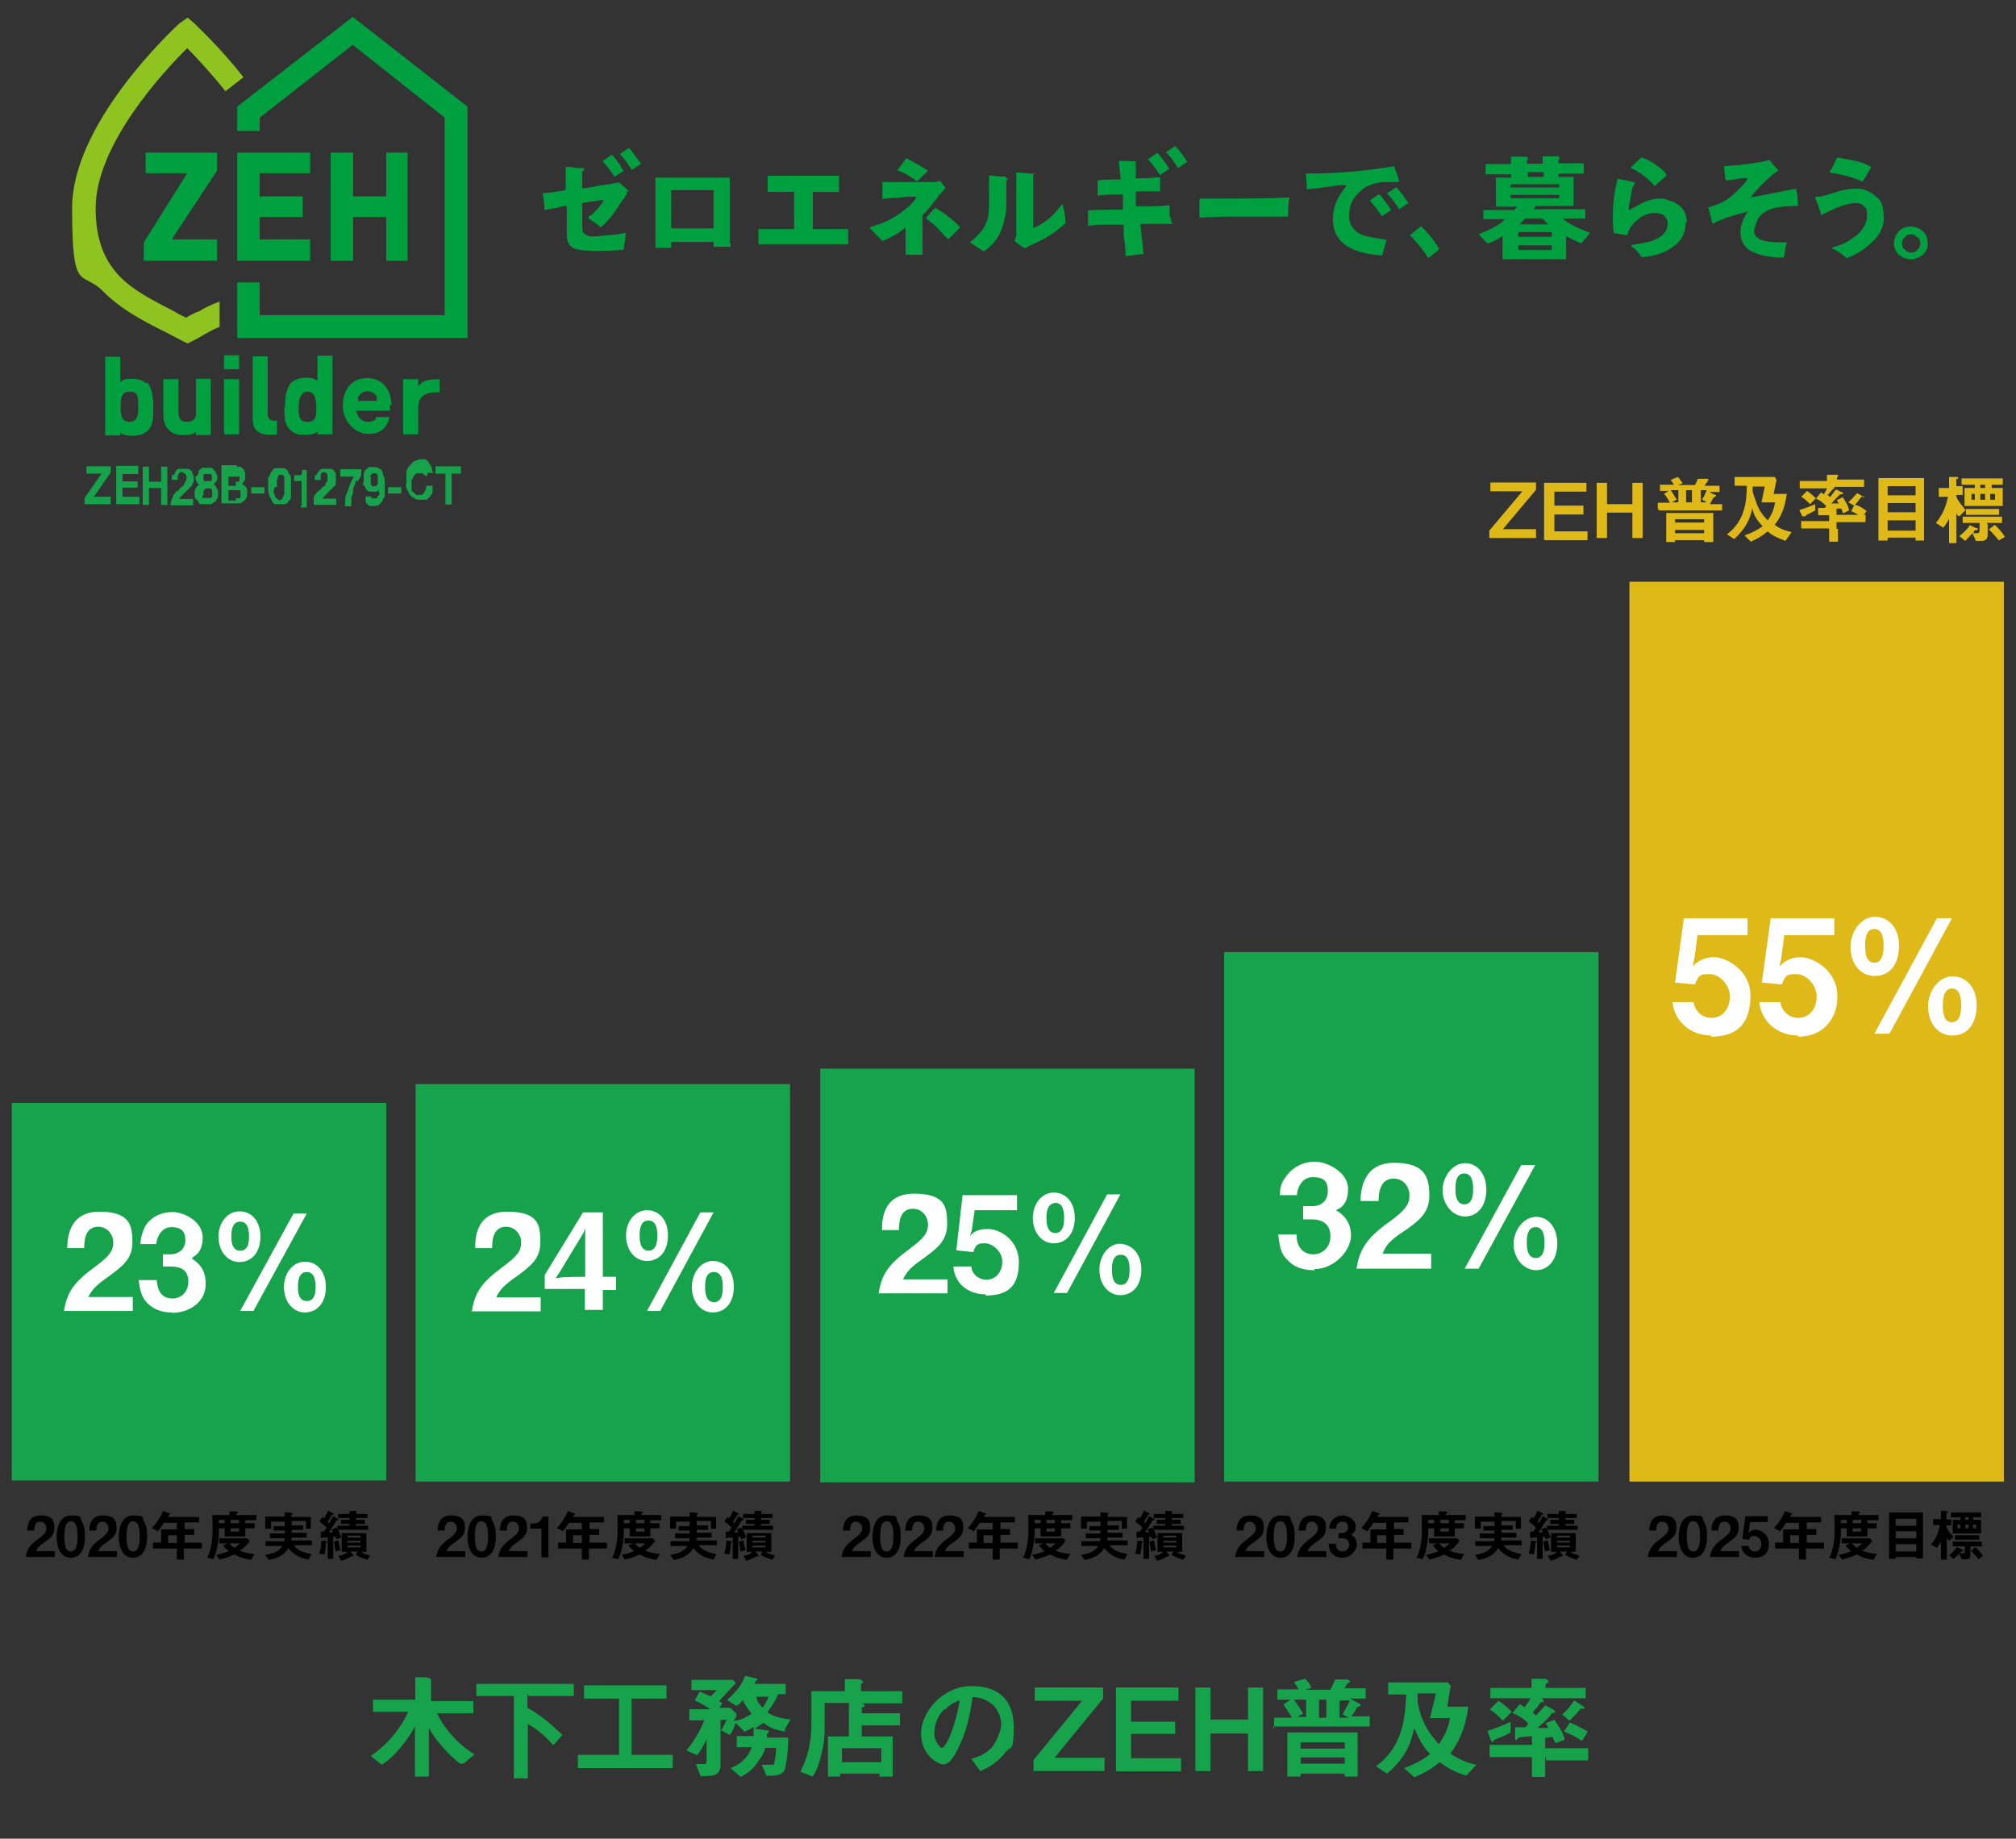 <?xml version="1.0" encoding="UTF-8"?>
<svg xmlns="http://www.w3.org/2000/svg" version="1.1" viewBox="0 0 548.1 500">
  <rect x="0" y="0" width="548.1" height="500" fill="#333333" stroke="none"/>
  <defs>
    <style>
      .cls-1 {
        fill: #fff;
      }

      .cls-2 {
        fill: #8fc31f;
      }

      .cls-3 {
        fill: #17a34b;
      }

      .cls-4 {
        fill: #deb918;
      }

      .cls-5 {
        fill: #00a040;
      }
    </style>
  </defs>
  <!-- Generator: Adobe Illustrator 28.7.0, SVG Export Plug-In . SVG Version: 1.2.0 Build 4)  -->
  <g>
    <g id="_レイヤー_1" data-name="レイヤー_1">
      <g id="_レイヤー_1-2" data-name="_レイヤー_1">
        <g id="_レイヤー_1-2">
          <g id="_レイヤー_1-2-2" data-name="_レイヤー_1-2">
            <path class="cls-5" d="M170.4,52.3v.5l-.5.5c0,.3,0,.5-.5.9-2.4,3.8-4.3,6.3-6.1,7.6-.9-.8-2-1.6-3.3-2.4h0c0-.3,0-.8.8-.9.8-.8,1.3-1.3,1.7-1.7.9-1.3,1.6-2,1.6-2.4h0c-.8,0-2.8.3-5.8.8v5.8c0,1.3,0,2,.5,2.5s1.3.8,2.5.8,3-.3,5.8-.5c.8,0,1.7-.3,3-.5,0,1.7-.5,3.3-.5,4.6-2.4.3-4.9.3-8.2.3s-3.8-.3-4.9-.5c-1.6-.5-2.4-1.7-2.4-3.8v-7.9s-.9,0-2,.3c-.8.3-2.4.5-4.1.8,0-.9,0-2.5-.5-4.6,1.6,0,3.6-.3,6.3-.8v-6.3c.8,0,1.7,0,3.3.3h1.7c0,.5,0,.8-.5.9v4.6c.8,0,2.5-.3,5-.8.8,0,1.7-.3,2.5-.3.9-.3,1.7-.3,2.5-.5.5.5,1.6,1.3,2.8,2.5-.9,0-.8,0-.8,0"/>
            <path class="cls-5" d="M198.6,66.2v.9h-4.6v-1.3h-11.5v1.6h-4.3v-19.1h20.2v17.8h.3-.2ZM194,51.7h-11.5v10.4h11.5v-10.4Z"/>
            <polygon class="cls-5" points="230.6 66.4 206.2 66.4 206.2 62.3 215.9 62.3 215.9 52.2 208.7 52.2 208.7 47.8 228.1 47.8 228.1 52.2 221 52.2 221 62.3 230.6 62.3 230.6 66.4"/>
            <path class="cls-5" d="M257,50.9c0,.5-.8,1.3-1.6,2-1.7,2.5-3.3,4.3-4.6,5.7v10.7h-4.6v-7.4c-2,1.6-4.1,2.8-6.3,3.6-.9-.9-2-2-3.3-3.3h0v-.5c.5,0,.9-.3,1.7-.5,2.8-.8,5.4-2.4,7.6-4.1,1.7-1.3,2.8-2.5,3.3-3.6h-.9c-.9,0-2.5,0-4.1.3-2.4,0-3.6.3-4.3.3v-4.6h13.7c.5,0,.9,0,2-.3l1.3,1.7h0v-.2ZM252.2,46.4c0,.3-.8.9-2,2,0,.3-.5.5-.9.9-1.7-1.3-3.6-2.4-5.4-3,.8-.9,1.6-2,2.5-3.3,2.4,1.3,4.3,2.4,5.8,3.3M261.1,61.8c-.5.5-1.7,1.7-3.3,3.3-.9-.9-2-2-2.8-3-1.3-1.3-2.4-2-3.3-2.8l2.5-2.8c.9.5,2.4,1.3,3.6,2.4,1.7,1.3,2.8,2.4,3.3,3"/>
            <path class="cls-5" d="M274.1,48.6s-.2.3-.5.5v3.3c0,3.3,0,5.8-.5,7.1-.5,2.5-1.3,4.6-2.8,6.3-.8.9-1.7,2-3,2.5-.8-.5-2-1.3-3.6-2.4h0c2-1.6,3.6-3.3,4.3-5,.8-1.6.9-3.6.9-6.1v-7.1c.9,0,2.4.3,3.3.3h1.3v.5M289.8,60.5c-1.7,1.7-3.8,3.3-6.3,4.6s-2.8,1.3-4.9,2.4c-.5-.3-1.6-.9-2.8-2,0-.3.5-.8.5-1.6v-17c1.3,0,2.8.3,4.6.3s0,0,0,.3v14.5c2.5-.9,5.4-3,7.9-6.6h0c.5,1.6.8,3,.9,5.4"/>
            <path class="cls-5" d="M319.1,60.9h-9c0,1.7.5,4.6.8,8.2-.9,0-2.5.3-4.9.5,0-.8,0-2.5-.5-5.7v-2.8h-5.4c-.9,0-2.5,0-4.3.3v-4.1h0c0-.3,9.5-.3,9.5-.3v-4.1c-2.4,0-4.6,0-6.9.3v-4.1h0c0-.3,6.3-.3,6.3-.3l-.5-4.9h0c0-.3,4.6,0,4.6,0h0v4.6c.5,0,2.8,0,6.6-.3h0v3.8h-6.6c0-.3,0,.9,0,4.1h4.6c2.5,0,4.1-.3,4.6-.3v2.8c.5,1.3.5,1.7.5,2"/>
            <path class="cls-5" d="M350.5,53.9c-.3,1.7-.3,3.6-.3,5h-13.7c-2.4,0-5.7,0-10.4.3v-4.9s0-.3.3-.3h3.6c8.2,0,15,0,20.6-.3"/>
            <path class="cls-5" d="M380.4,49.2c0,.3-.3.3-.5.3h-1.6c-1.7,0-3,0-4.1.3-2.4.5-4.1,1.6-5.4,3.3-1.6,1.6-2,3.6-2,5.8s1.3,4.1,3.6,5c1.6.5,3.8.9,6.6,1.3-.5,1.6-.8,3-1.3,4.3-3.3-.3-5.8-.8-7.6-1.6-3.8-1.6-5.7-4.3-5.7-8.2s1.3-6.1,3.6-9.1h0s0-.3-.3-.3c-.5,0-1.7,0-3.3.3s-3.8.5-7.1.9c0-.5,0-1.7-.3-4.3,9.1,0,17-.8,24-2,.9,2.4,1.3,3.6,1.3,3.8"/>
            <path class="cls-5" d="M432.3,63.4l-2.4,2.8c-1.7-.8-3-1.3-4.1-2v6.3h-17.3v-6.3c-1.3.8-2.5,1.6-4.1,2l-2.4-2.5c3.3-1.3,5.7-2.5,7.1-4.1h-5.8v-2.5h8.4c.5-.5.5-.8.8-.9h-5.8v-7.9h4.1v-.9h-6.9v-2.8h6.9v-2h4.3s.3.3.3.5,0,.3-.3.5v.9h4.3v-2h4.3s.3.3.3.5,0,.3-.3.5v.9h6.9v2.8h-6.9v.9h4.1v7.9h-10.2c-.3.5-.5.8-.8.9h14.2v2.5h-6.1c1.3,1.3,3.6,2.5,7.1,3.8M423.9,50.1h-13.2v.9h13.2v-.9ZM423.9,53h-13.2v.9h13.2v-.9ZM421.9,63.1h-9.1v1.3h9.1v-1.3ZM421.9,66.7h-9.1v1.3h9.1v-1.3ZM420.9,61c-.3-.3-.8-.8-1.6-1.6h-4.6c-.3.3-.8.8-1.6,1.6h7.7ZM419.7,46.8h-4.3v1.3h4.3v-1.3Z"/>
            <path class="cls-5" d="M458.3,60.5c0,2.5-.9,4.6-3,6.3-1.7,1.3-3.8,2.4-6.6,2.8-.9.3-1.7.3-2.4.3-.9-1.3-1.7-2.4-2.8-2.8h0s0-.3.3-.5c1.6-.3,2.8-.5,3-.5,1.3-.3,2.4-.5,3-.9,2.4-.9,3.6-2.5,3.6-4.3s-.3-.9-.5-1.6c-.3-.5-.5-.9-.9-.9-.5-.3-1.3-.5-2-.5-1.6,0-3.3.5-4.6,1.7-1.6,1.3-2.5,2.5-3,4.3-.8,0-2-.3-3.6-.5-.3-.9-.3-2.8-.3-4.9,0-3.6.5-6.9,1.3-9.9l4.3.9c.3,0,.3.3.3.5s-.3.5-.5.8c-.3.9-.5,2.4-.8,4.3-.3.9-.3,1.6-.3,1.7s0,.3.3.3c.3-.3.8-.5,1.6-.9s1.3-.8,1.6-.9c1.6-.8,3.3-1.3,5-1.3s1.6.3,2.4.5c3.3.9,4.9,3,4.9,6.1M453.2,47.6c-.9.9-2.4,2-3.3,3-1.7-2-4.1-3.8-6.6-5,.8-.8,1.6-1.6,3-2.8.9.3,2.4.9,3.8,2,1.3.8,2.4,1.7,3,2.8"/>
            <path class="cls-5" d="M488.8,56c-4.3,0-7.4.5-9.1,1.7-.8.5-1.6,1.3-2,2.4s-.8,2-.8,2.8c0,2,2.4,3,6.9,3h2c-.3.9-.5,2.4-.8,4.1h-.9c-2.8,0-5.4-.5-7.1-1.3-2.5-.9-3.8-3-3.8-5.4s.3-1.7.5-3c.5-.9.8-2,1.6-2.8-3.3.8-6.3,1.7-9,3,0,0-.3.3-.5.3l-.3-.3c0-.3-.3-.5-.3-1.3-.3-.5-.3-1.6-.8-2.8,2-.5,3.8-1.3,4.9-2,1.3-.8,2.5-2,4.1-3.6,1.3-1.3,1.7-2,1.7-2.4h-.3c-.5,0-1.3,0-2.8.3-1.3.3-2.4.3-2.8.3-.3-.8-.3-2.4-.5-3.8,4.6-.3,9-.8,12.4-1.7.9,1.3,1.7,2,2.4,2.8-2.4,1.7-4.9,4.1-7.6,7.4,2.8-.5,6.9-1.3,12.4-2.4.3,1.3.5,2.8.5,4.6"/>
            <path class="cls-5" d="M512.2,58.8c0,2.5-.9,5-3.3,7.1-1.7,1.7-4.1,3.3-6.9,4.3-.9-.9-2-1.7-3.6-2.5-.3,0-.3-.3-.3-.3,0,0,.5-.3,1.3-.5,1.3-.3,2.5-.9,4.1-2,2.8-1.7,4.1-4.1,4.1-6.3s-.3-2-.9-2.5c-.5-.8-1.6-.9-2.5-.9s-2.8.5-4.9,1.3c-1.6.8-2.8,1.3-3.6,1.7-.3,0-.3.3-.3.3,0,0-.3,0-.3-.3,0,0-.3-.8-.8-2.4-.5-1.3-.8-2-.8-2,0,0,0-.3.3-.3h.5c.8,0,2.4-.5,5-1.3,2.4-.8,4.1-.9,5.7-.9s3.8.8,5.4,2.5c1.3.9,1.7,3,1.7,5M508.8,45.3c-.5.8-1.3,2.4-2.4,4.1-2.8-1.3-5.8-2-9-2.5.8-1.3,1.3-2.5,1.7-3.3,0-.3.3-.5.5-.8,1.3.3,2.8.5,4.6.9,2,.5,3.3.9,4.3,1.6"/>
            <path class="cls-5" d="M524.1,66.2c0,1.3-.5,2.4-1.3,3-.9.8-2,1.3-3.3,1.3s-2.4-.5-3.3-1.3-1.3-2-1.3-3,.5-2.4,1.3-3.3c.9-.9,2-1.3,3.3-1.3s2.4.5,3.3,1.3c.9.9,1.3,2,1.3,3.3M522.1,66.2c0-.8-.3-1.3-.8-1.7s-.9-.8-1.7-.8-1.3.3-1.7.8c-.5.5-.8.9-.8,1.7s.3,1.3.8,1.7.9.8,1.7.8,1.3-.3,1.7-.8c.5-.5.8-.9.8-1.7"/>
            <path class="cls-5" d="M388.3,70.1c-.5-.9-3.3-4.6-5-6.1l3-2.5c2,1.7,4.3,4.9,5,6.3l-3,2.4Z"/>
            <path class="cls-5" d="M169.6,46.4l-2.5,1.7c-1.3-2-2.4-3.3-3.3-4.3l2.5-1.7c.5.3.9.9,1.7,2,.8.9.9,1.7,1.6,2.4"/>
            <path class="cls-5" d="M174.3,44.5l-2.5,1.7c-1.3-2-2.5-3.6-3.3-4.3l2.5-1.7c.8.8,1.7,2.4,3.3,4.3"/>
            <path class="cls-5" d="M317.9,45.9l-2.5,1.7c-1.3-2-2.4-3.3-3.3-4.3l2.5-1.7c.5.3.9.9,1.7,2,.8.9,1.3,1.7,1.6,2.4"/>
            <path class="cls-5" d="M322.8,44l-2.5,1.7c-1.3-2-2.5-3.6-3.3-4.3l2.5-1.7c.9.8,2,2.4,3.3,4.3"/>
            <path class="cls-5" d="M378.2,57.1l-2.5,1.7c-1.3-2-2.4-3.3-3.3-4.3l2.5-1.7c.5.3.9.9,1.7,2s1.3,1.7,1.6,2.4"/>
            <path class="cls-5" d="M382.9,55.2l-2.5,1.7c-1.3-2-2.5-3.6-3.3-4.3l2.5-1.7c.8.8,2,2.4,3.3,4.3"/>
            <path class="cls-5" d="M106.4,110.2c0-4.3-2.5-7.4-6.6-7.4s-6.6,3-6.6,7.6,3.8,7.6,6.9,7.6,5-1.3,5.8-4.6h-3.6c0,.8-.9,1.3-2.4,1.3s-2.8-1.3-3-3h9.1v-1.6M97.6,107.7c.5-.9,1.3-1.3,2.4-1.3s1.7.5,2.4,1.3v1.3h-5v-1.3"/>
            <path class="cls-2" d="M53.6,84.8c-.9.5-2,.9-3,1.6-.9-.5-2-.9-3-1.6-5.8-3-11.5-5.8-15.3-9.9-4.3-4.6-6.3-10.4-6.3-18.3,0-17.3,18.6-37.3,24.9-43.5,2.4,2.4,6.3,6.6,10.4,11.7l4.9-3.8c-6.6-8.4-12.8-14-13.2-14.5l-2-1.7-2.4,1.7c-1.3,1.3-29,26.8-29,50.1s2.5,16.9,8.2,22.4c4.9,5,10.9,8.2,17,11.2,1.6.8,3,1.6,4.6,2.4l1.6.8,1.6-.8c1.6-.8,2.8-1.6,4.3-2.4.9-.5,1.7-.9,2.8-1.3v-6.9c-2.4.9-4.1,1.7-5.8,2.8"/>
            <polygon class="cls-5" points="95.9 4.6 64.5 29 64.5 35.6 70.6 35.6 70.6 32 95.9 12.2 120.9 32 120.9 85.7 70.6 85.7 70.6 76.8 64.5 76.8 64.5 91.9 127.1 91.9 127.1 29 95.9 4.6"/>
            <polygon class="cls-5" points="59 41.5 39.6 41.5 39.6 47.1 50.9 47.1 39.1 65.9 39.1 70.9 59 70.9 59 65.1 46.7 65.1 46.7 65.1 59 46.4 59 41.5"/>
            <polygon class="cls-5" points="105 41.5 105 53.4 96 53.4 96 41.5 89.9 41.5 89.9 70.9 96 70.9 96 59 105 59 105 70.9 110.8 70.9 110.8 41.5 105 41.5"/>
            <polygon class="cls-5" points="84.3 47.1 84.3 41.5 64.5 41.5 64.5 70.9 84.3 70.9 84.3 65.1 70.6 65.1 70.6 59 82.3 59 82.3 53.4 70.6 53.4 70.6 47.1 84.3 47.1"/>
            <path class="cls-5" d="M39.8,104.3c-.8-.9-2.4-1.3-3.8-1.3s-2.4,0-3.3.9v-6.9h-4.1v21.4h4.1v-.8c.8.8,2,.9,3.6.9s2.8-.5,3.8-1.3c1.6-1.6,1.6-3.8,1.6-6.3s-.3-5.4-1.7-6.9M37.6,110.6c0,2.5-.3,4.1-2.4,4.1s-2.4-1.6-2.4-4.1.3-4.1,2.4-4.1,2.4.8,2.4,4.1"/>
            <path class="cls-5" d="M77.3,110.6c0,2.5,0,4.9,1.6,6.3s2.4,1.3,3.8,1.3,2.8,0,3.6-.9v.8h4.1v-21.4h-4.1v6.9c-.9-.8-2-.9-3.3-.9s-2.8.5-3.8,1.3c-1.6,2-1.7,4.3-1.7,6.9M83.6,106.5c1.7,0,2.4,1.6,2.4,4.1s0,4.1-2.4,4.1-2.4-1.6-2.4-4.1.8-4.1,2.4-4.1"/>
            <path class="cls-5" d="M53.3,103.1v9.1c0,2.4-1.7,2.5-2.4,2.5s-2.4,0-2.4-2.5v-9.1h-4.1v9.6c0,2,.5,3.3,1.6,4.3.8.8,2,1.3,3.6,1.3s2.8,0,3.6-.9v.9h4.1v-15.3h-4.1v.2Z"/>
            <rect class="cls-5" x="60.9" y="103.1" width="4.1" height="15"/>
            <rect class="cls-5" x="60.9" y="96.6" width="4.1" height="3.8"/>
            <path class="cls-5" d="M74.1,114.3c-.9,0-1.3-.8-1.3-1.6v-15.8h-4.1v17c0,1.3.3,2.4.9,3,.8.9,2,1.3,3.3,1.3h2.4v-3.8h-1.3v-.3h0v.2Z"/>
            <path class="cls-5" d="M119.5,103.1c-4.1,0-5,.9-5.8,2v-2h-4.1v15h4.1v-7.1c0-2.4.9-4.6,5.8-4.3v-3.6Z"/>
            <path class="cls-3" d="M27.6,128.8h-4.1v-2h6.6v1.7l-4.6,6.6h4.6v2h-7.1v-1.7s4.6-6.6,4.6-6.6Z"/>
            <path class="cls-3" d="M37.6,126.9v2h-4.3v2h4.1v1.7h-4.1v2.5h4.6v2h-6.3v-10.4h6.1-.2Z"/>
            <path class="cls-3" d="M40.5,126.9v4.1h3.3v-4.1h1.7v10.4h-1.7v-4.6h-3.3v4.6h-1.7v-10.4h1.7Z"/>
            <path class="cls-3" d="M47.2,129.6c0-.5.3-.9.5-1.3s.5-.8.9-.8h2.4c.3,0,.5,0,.9.5.3,0,.5.5.5.9.3.5.3.8.3,1.3s0,.9-.3,1.3-.3.8-.5.9c-.3,0-.5.5-.8.8-.3,0-.5.5-.8.8-.3,0-.5.5-.8.8-.3,0-.5.5-.8.9h3.8v1.7h-6.1c0-.5,0-.9.3-1.6s.3-.8.5-1.3c.3,0,.5-.8.8-.9.3,0,.8-.5.9-.8s.3,0,.5-.5c.3,0,.5,0,.5-.5.3,0,.3-.5.5-.8,0,0,.3-.5.3-.8,0-.5,0-.8-.3-1.3-.3,0-.5-.5-.8-.5h-.5s-.3,0-.5.5c0,0-.3.5-.3.8v.8h-1.6v-1.6h0v.3h.5v.2Z"/>
            <path class="cls-3" d="M53.8,128.5c.3,0,.3-.8.5-.8s.5-.5.8-.5h2.4c.3,0,.5.5.8.8.3,0,.3.5.5.8,0,0,.3.5.3.8,0,.5,0,.9-.3,1.3s-.5.8-.9.8h0c.5,0,.8.5.9.8.3.5.5.9.5,1.6s0,.9-.3,1.6c-.3.5-.5.8-.8.9-.3,0-.5.5-.9.5h-2.4c-.3,0-.8,0-.9-.5s-.5-.5-.8-.9c-.3-.5-.3-.8-.3-1.6s.3-1.3.5-1.6c.3-.5.8-.8.9-.8h0c-.5,0-.8-.5-.9-.8s-.3-.8-.3-1.3c.5,0,.8-.8.8-.9h.2v-.2ZM55,134.9v.5h2.4l.3-.5v-1.6s-.3,0-.3-.5h-.9c-.5,0-.8,0-.9.5-.3,0-.3.5-.3.9v.8h0v-.3h-.2v.2ZM55.7,130.8h1.6c.3,0,.3-.5.3-.9v-.5l-.3-.5h-1.7s-.3,0-.3.5v.5c0,.8.3.9.5,1.3h0v-.3Z"/>
            <path class="cls-3" d="M64.2,126.9h.9c.3,0,.5,0,.8.5.3,0,.5.5.5.8.3,0,.3.8.3,1.3s0,.9-.3,1.3-.5.8-.8.8c.5,0,.9.5,1.3.9s.3.9.3,1.7,0,.9-.3,1.3c-.3.5-.5.8-.8.9-.3,0-.5.5-.9.5h-5v-10.4h4.1v.3h0v.2ZM64,131h.8c.3,0,.3-.5.3-.9v-.5h-3v2.5h2v-.9h0l-.2-.2ZM64.2,135.5h.9s.3,0,.3-.5v-.8c0-.5,0-.9-.3-.9h-3v2.8h2v-.5h0v-.2Z"/>
            <path class="cls-3" d="M71.9,132.5v1.7h-3.6v-1.7h3.6Z"/>
            <path class="cls-3" d="M73.2,129.7c.3-.8.3-1.3.8-1.6.3-.5.5-.8.9-.8h2.5s.8.5.9.8c0,.5.5.9.8,1.6v5c0,.8,0,1.3-.8,1.6,0,.5-.5.8-.9.8h-2.5c-.5,0-.8-.5-.9-.8l-.8-1.6c-.3-.8-.3-1.6-.3-2.5v-2.5h.3ZM74.4,133.3c0,.5,0,.8.3,1.3,0,.5.3.8.5.9,0,0,.5.5.8.5s.5,0,.8-.5,0-.5.5-.9v-5l-.5-.5h-.9s-.3,0-.3.5-.3.5-.3.8v2c-.8,0-.8.5-.8.9Z"/>
            <path class="cls-3" d="M82,137.4v-6.6h-2v-1.6h1.6s.5,0,.5-.5v-.9h1.3v10.2h-1.6v-.5h.3v-.2Z"/>
            <path class="cls-3" d="M86.1,129.6c0-.5,0-.9.5-1.3,0,0,.5-.8.9-.8h2.4s.5,0,.9.5c0,0,.5.5.5.9v2.5s0,.8-.5.9l-.8.8-.8.8-.8.8s-.5.5-.8.9h3.8v1.7h-6.1v-1.6c0-.5,0-.8.5-1.3,0,0,.5-.8.8-.9,0,0,.8-.5.9-.8l.5-.5s.5,0,.5-.5c0,0,0-.5.5-.8v-2s-.5-.5-.8-.5h-.5l-.5.5v1.6h-1.6v-1.6h0v.3h.5v.2Z"/>
            <path class="cls-3" d="M96.8,130.5c0,.8-.5,1.6-.8,2.4,0,.8,0,1.6-.5,2.4v2.4h-1.7c0-1.6,0-3,.8-4.3.5-1.6.9-2.8,1.7-3.8h-3.8v-2h5.7v1.7s-.5.9-.9,1.6h-.3v-.3h-.2Z"/>
            <path class="cls-3" d="M100.9,135.5h1.6s0-.5.5-.8,0-.8,0-.9v-.9h0c0,.5-.5.8-.8.8h-2l-.8-.8s0-.8-.5-.9,0-.8,0-1.3v-1.6c0-.5,0-.8.5-1.3,0,0,.5-.5.9-.8h1.3c.5,0,.9,0,1.6.5.5,0,.8.8.9,1.3,0,.5.5.9.5,1.7v3.6c0,.5,0,1.3-.5,1.7,0,.5-.5.9-.9,1.3s-.9.5-1.6.5h-.9s-.5,0-.8-.5c0,0-.5-.5-.5-.8v-1.3h1.6v.9-.5ZM102.2,132.2l.5-.5v-2.5l-.5-.5h-.9l-.5.5c-.5.5,0,0,0,.5v2l.5.5c.5.5,0,0,.5,0,0,0,.5,0,.5,0Z"/>
            <path class="cls-3" d="M109.1,132.5v1.7h-3.6v-1.7h3.6Z"/>
            <path class="cls-3" d="M115.9,129.7s0-.5-.5-.5l-.5-.5h-1.7l-.8.8s0,.8-.5.9v2.5c0,.5,0,.8.5.9l.8.8h.9c.5,0,.9,0,1.3-.8s.5-.9.5-1.7h1.7v1.7c0,.5-.5.9-.8,1.3s-.8.8-.9.8h-1.6c-.8,0-1.3,0-1.7-.5-.5,0-.9-.8-1.3-.9,0-.5-.5-.9-.8-1.7s0-1.3,0-2v-2.4c0-.8.5-1.3.8-1.7s.8-.8,1.3-1.3c.5,0,.9-.5,1.7-.5h1.3s.8.5.9.8c0,0,.5.8.8,1.3s0,.9.5,1.6h-1.6c0,.5,0,.6,0,.5l-.5.8h0l.2-.2Z"/>
            <path class="cls-3" d="M118.4,128.8v-2h6.9v2h-2.5v8.4h-1.7v-8.4h-2.7Z"/>
            <rect class="cls-3" x="3.2" y="299.9" width="101.8" height="102.7"/>
            <rect class="cls-3" x="113" y="294.8" width="101.8" height="108.1"/>
            <rect class="cls-3" x="223" y="290.6" width="101.8" height="112.5"/>
            <rect class="cls-3" x="332.8" y="258.9" width="101.8" height="144"/>
            <rect class="cls-4" x="443" y="158.2" width="101.8" height="244.7"/>
            <path class="cls-1" d="M17.4,356.5c.8-4.9,2.4-7.6,8.4-12,3.8-2.8,5-4.3,5-6.6s-1.7-4.3-4.1-4.3c-3.6,0-3.8,3.8-3.8,5.8h-4.6c0-2.4.3-9.9,8.7-9.9s9,3.8,9,8.4-3,6.6-6.3,9.1c-3.6,2.5-4.6,3.6-5.7,5.7h12.1v3.8s-18.8,0-18.8,0Z"/>
            <path class="cls-1" d="M46.7,356.9c-2.8,0-5-.9-6.6-2.5-1.3-1.3-2-2.8-2.4-6.3h4.9c.3,3.8,2,5,4.3,5s4.3-1.7,4.3-4.6-1.7-4.1-4.9-4.1h-2v-3.3h2c2.5,0,4.1-1.7,4.1-3.8s-.8-3.6-3.8-3.6-4.1,3.3-4.1,4.6h-4.3c0-1.3.3-2.8,1.3-4.9,1.6-2.5,4.3-3.8,7.4-3.8s8.2,2.5,8.2,6.9-2.4,5-3,5.7c1.3.9,3.8,2.5,3.8,6.6.3,4.9-4.1,8.2-9.1,8.2h0v-.2Z"/>
            <path class="cls-1" d="M70.8,336.3c0,4.3-2.4,6.9-5.7,6.9s-5.7-3-5.7-6.9,2.5-6.9,5.7-6.9,5.7,2.5,5.7,6.9ZM62.9,336.3c0,.9,0,3.8,2.4,3.8s2.4-2.8,2.4-3.8,0-4.1-2.4-4.1-2.4,3-2.4,4.1ZM65.3,356.5l14.5-26.5h3.6l-14.5,26.5h-3.6ZM88.6,350c0,4.3-2.4,6.9-5.7,6.9s-5.7-3-5.7-6.9,2.5-6.9,5.7-6.9,5.7,2.5,5.7,6.9ZM81,350c0,.9,0,3.8,2.4,3.8s2.4-2.8,2.4-3.8,0-4.1-2.4-4.1-2.4,3-2.4,4.1Z"/>
            <path class="cls-1" d="M128.3,356.5c.8-4.9,2.4-7.6,8.4-12,3.8-2.8,5-4.3,5-6.6s-1.7-4.3-4.1-4.3c-3.6,0-3.8,3.8-3.8,5.8h-4.6c0-2.4,0-9.9,8.7-9.9s9,3.8,9,8.4-3,6.6-6.3,9.1c-3.6,2.5-4.6,3.6-5.7,5.8h12.1v3.8h-18.8v-.3h0v.2Z"/>
            <path class="cls-1" d="M163.9,350.5v5.7h-4.9v-5.7h-10.9v-3.8l10.4-17h5.4v17.5h3.6v3.6h-3.6v-.3h0ZM158.6,335.3l-6.6,10.9-.9,1.3h.9c0-.3,7.1-.3,7.1-.3v-13.2l-.5,1.3h0v.2Z"/>
            <path class="cls-1" d="M181.6,336c0,4.3-2.4,6.9-5.7,6.9s-5.7-3-5.7-6.9,2.5-6.9,5.7-6.9,5.7,2.5,5.7,6.9ZM173.9,336c0,.9,0,4.1,2.4,4.1s2.4-3,2.4-4.1,0-4.1-2.4-4.1-2.4,3-2.4,4.1ZM175.9,356.5l14.5-26.8h3.6l-14.5,26.8h-3.6ZM199.5,350c0,4.3-2.4,6.9-5.7,6.9s-5.7-3-5.7-6.9,2.5-7.1,5.7-7.1,5.7,2.5,5.7,7.1ZM191.7,350c0,.9,0,4.1,2.4,4.1s2.4-3,2.4-4.1,0-4.1-2.4-4.1-2.4,2.8-2.4,4.1Z"/>
            <path class="cls-1" d="M238.9,351.6c.8-4.9,2.4-7.6,8.4-12,3.8-2.8,5-4.3,5-6.6s-1.7-4.3-4.1-4.3c-3.6,0-3.8,3.8-3.8,5.8h-4.6c0-2.4,0-9.9,8.7-9.9s9,3.8,9,8.4-3,6.6-6.3,9.1c-3.6,2.5-4.6,3.6-5.7,5.8h12.1v3.8h-18.8v-.3h0v.2Z"/>
            <path class="cls-1" d="M268.2,352c-5.4,0-8.7-3.3-9-7.6h4.9c0,1.7,1.7,3.6,4.1,3.6s4.3-2,4.3-4.9-2.8-5-4.6-5-2.5,0-3.3,2.4l-4.6-.5,1.7-15h14.8v4.1h-11.5l-.8,5.4-.5,1.7c.5-.8,1.7-2,4.9-2s8.4,3,8.4,9-2.4,9.1-9,9.1h0v-.3h.2Z"/>
            <path class="cls-1" d="M292.2,331.2c0,4.3-2.4,6.9-5.7,6.9s-5.7-3-5.7-6.9,2.5-6.9,5.7-6.9,5.7,2.5,5.7,6.9ZM284.5,331.2c0,.9,0,4.1,2.4,4.1s2.4-3,2.4-4.1,0-4.1-2.4-4.1c-2.4.3-2.4,3-2.4,4.1ZM286.5,351.6l14.5-26.8h3.6l-14.5,26.8h-3.6ZM310.3,345.3c0,4.3-2.4,6.9-5.7,6.9s-5.7-3-5.7-6.9,2.5-7.1,5.7-7.1c3.3.3,5.7,2.8,5.7,7.1ZM302.3,345.3c0,.9,0,4.1,2.4,4.1s2.4-3,2.4-4.1,0-4.1-2.4-4.1-2.4,3-2.4,4.1Z"/>
            <path class="cls-1" d="M465.4,281.6c-6.1,0-10.2-4.1-10.7-9.1h5.7c.3,2,2,4.3,4.9,4.3s5-2.4,5-5.8-3-6.1-5.4-6.1-3,0-4.1,2.8l-5.4-.5,2.4-17.5h17.3v4.6h-13.6l-.8,6.1-.5,2.4c.8-.8,2.4-2.5,5.8-2.5s9.9,3.6,9.9,10.4-2.8,11.2-10.7,11.2h0v-.2Z"/>
            <path class="cls-1" d="M489,281.6c-6.1,0-10.2-4.1-10.7-9.1h5.7c.3,2,2,4.3,4.9,4.3s5-2.4,5-5.8-3-6.1-5.4-6.1-3,0-4.1,2.8l-5.4-.5,2.4-17.5h17.3v4.6h-13.6l-.8,6.1-.5,2.4c.8-.8,2.4-2.5,5.8-2.5s9.9,3.6,9.9,10.4c.3,5-2.8,11.2-10.7,11.2h0v-.2Z"/>
            <path class="cls-1" d="M516.3,257.2c0,5-2.5,8.2-6.6,8.2s-6.6-3.6-6.6-7.9,3-8.2,6.6-8.2,6.6,2.8,6.6,7.9ZM507.1,257.2c0,1.3,0,4.6,2.5,4.6s2.5-3.6,2.5-4.6,0-4.6-2.5-4.6-2.5,3.3-2.5,4.6ZM509.6,281.1l17-31.4h4.1l-17,31.4h-4.1ZM537.4,273.4c0,5-2.5,8.2-6.6,8.2s-6.6-3.6-6.6-7.9,3-8.2,6.6-8.2,6.6,2.8,6.6,7.9ZM528.2,273.4c0,1.3,0,4.6,2.5,4.6s2.5-3.6,2.5-4.6,0-4.6-2.5-4.6-2.5,3.6-2.5,4.6Z"/>
            <path class="cls-3" d="M125.3,479.8c-3.6-2.8-7.1-6.9-8.7-9.9v13.2h-3.8v-13.6c-.9,1.7-4.3,7.4-9,10.4l-3-2.4c5.4-3.6,8.7-8.7,10.2-12h-9.6v-3.3h11.5v-6.1h3c1.3.3,1.3.5,1.3.8v5.7h11.5v3.3h-9.9c1.6,3.3,4.6,7.6,10.2,11.2l-3,2.5h-.8v.2Z"/>
            <path class="cls-3" d="M143.4,460.8v3.6c3.6,2,6.6,4.6,9.5,7.4l-2.5,2.8c-2-2.4-4.3-4.3-6.9-5.8v14.8h-3.8v-22.4h-10.2v-3.3h26.5v3.3h-12.4v-.3h0v-.2Z"/>
            <path class="cls-3" d="M157.1,480.8v-3.6h11.2v-15.3h-9.5v-3.6h22.4v3.6h-9.5v15.3h11.2v3.6h-26,.2Z"/>
            <path class="cls-3" d="M213.9,470.9c-2.5-.3-4.6-.9-6.3-2.4-.8.5-1.3.9-2.4,1.6l3.8.5h0v.5c-.5.3-.5.5-.5.5v.9h5.8c0,4.9-.8,8.2-.9,8.7-.8,1.6-2.4,1.7-5,1.7l-1.3-3h2.5c.8,0,.9,0,.9-.5s.5-1.7.5-4.1h-3c0,.8-.9,2.5-2.5,4.6s-3.3,2.8-4.1,3.3l-2.8-2.4c2.4-.9,4.6-2.5,5.8-5.7h-4.1v-3h4.6v-2.5c-.8.5-1.3.8-2.5,1.3l-2.4-2.4c-.5,1.6-.9,2.4-1.6,3.3l-2.4-1.3c.8-.9.9-1.7,1.6-2.8h-1.7v11.5c0,3.3-.8,3.8-5.4,3.8l-1.3-3.3h2c.5,0,.9,0,.9-.9v-5.8c-.9,2-1.7,3-2.5,4.3l-3-1.3c2-2.4,3.6-5,4.9-8.2h-4.1v-3h5.8c-1.3-.8-2.5-1.6-4.3-2.4l1.3-2.4c.8.3,1.3.5,3,1.3.5-.5.9-.9,1.7-1.7h-6.9v-2.8h11.2l.9.9c-2,2-2.8,3-4.6,4.9.5.3.8.5.9.5l-.8,1.3h3l1.6,1.6c0,.8,0,.9-.8,2,2-.3,3.3-.8,4.9-2-.9-1.3-1.6-2-2.4-3.8,0,.3-.9,1.3-1.7,1.7l-2.5-1.6c2.5-2.4,3.8-3.8,4.9-6.6l3.3.8h0v.5h-.5c0,.3,0,.8-.5.9h8.7v2.8h-2c-.8,1.7-1.7,3.3-3,4.9,1.7,1.3,4.1,1.7,6.3,2l-1.6,2.8h0l.3.5h0ZM205.7,461.4c0,1.3.8,2,1.6,3,.5-.5.9-1.3,1.7-3h-3.3Z"/>
            <path class="cls-3" d="M232.6,463h1.7c0,.3.8.5.8.8s0,.3-.8.5v1.6h10.4v3.3h-10.4v3h8.4v10.9h-3.6v-.8h-10.7v.8h-3.3v-10.9h5.7v-9.1h-6.6v4.9c0,3.6,0,5.7-.9,9-.5,2.5-1.3,4.6-2.4,6.1l-3.3-1.3c.9-2,3-5.7,3-13.2v-8.7h9.1v-3.3h4.1c0,.3.8.3.8.8s0,.3-.5.5h0v2h11.2v3.3h-12.8.2v-.2ZM239.6,475.4h-10.7v3.8h10.7v-3.8Z"/>
            <path class="cls-3" d="M273.6,476.2c-2.4,3.3-5.7,4.9-7.1,5.4l-2.4-3.3c1.3-.5,3.6-.9,5.7-3.3,1.7-2.4,2.4-4.9,2.4-6.1s-.5-3.8-2.4-5.4c-2-1.7-4.1-2-5.4-2-.9,7.4-2.8,11.7-3.8,13.7-.9,2-2.4,4.6-4.1,4.6s-6.1-2.8-6.1-8.4,5.7-12.9,13.7-12.9,11.5,4.3,11.5,11.2-.8,5-2,6.6h0ZM257,464.6c-2.4,2-3,5-3,6.9s1.6,3.8,2,3.8c1.6,0,4.3-8.2,4.9-12.9-.9.3-2.4.8-3.8,2.4h-.2v-.2Z"/>
            <path class="cls-3" d="M281,481.6v-3l13.2-16.1h-12.9v-3.6h18.6v3l-13.2,16.1h13.6v3.6h-19.2Z"/>
            <path class="cls-3" d="M303.4,481.6v-22.7h17v3.6h-12.9v5.7h12v3.3h-12v6.6h13.6v3.6h-17.6v-.2Z"/>
            <path class="cls-3" d="M339.3,481.6v-10.2h-10.2v10.2h-4.1v-22.7h4.1v8.7h10.2v-8.7h4.1v22.7h-4.1Z"/>
            <path class="cls-3" d="M346.4,469.9v-2.8h4.9c-.8-1.3-1.3-2-2.4-3.6l2-1.3h-3.6v-2.8h5.8c-.5-.8-.8-1.3-1.3-2l3-.9c.8.8,1.6,1.7,1.7,2.5l-1.7.5h6.9c.3-.5.8-1.6,1.3-2.8h3.3c.5.3.8.3.8.5,0,0,0,.3-.3.3,0,0-.3.3-.5.3-.3.5-.5.9-.8,1.3h5.8v2.8h-4.3l2.4,1.3c.3,0,.5.3.5.5s0,.3-.9.5c-.3.5-.8,1.6-1.6,2.5h5v2.8h-26.2v.5h0v.2ZM365.6,483.1v-.8h-12v.8h-3.6v-12h19.1v12h-3.6.2ZM355.1,462.2h-3.3c.9,1.3,1.7,2.4,2.5,3.8l-1.7.9h2.5v-4.9h0v.2ZM365.6,473.8h-12v1.7h12v-1.7ZM365.6,477.9h-12v1.7h12v-1.7ZM360.6,462.2h-2v4.9h2v-4.9ZM364.2,462.2v4.9h2.5l-1.7-.9c.9-1.6,1.6-2.8,2-3.8h-2.8v-.2Z"/>
            <path class="cls-3" d="M398.5,482.8c-3-.9-4.9-2-7.1-3.6-2.4,2-4.3,3-6.9,4.1l-2.8-2.5c3.6-1.3,5.4-2.5,7.1-3.8-2.4-2.5-3.3-4.9-4.3-7.1-.8,3.3-1.7,7.6-7.4,12.4l-3-2c7.4-5.4,7.9-13.2,8.2-19.5h-4.9v-3.3h16.2l.8.9-.9,5.7h5.7c-.3,2-.9,7.4-4.9,12.8,2.8,1.7,4.6,2.5,7.1,3l-2.8,3h0ZM388.8,467.1l1.6-6.6h-5v1.3c0,.8,0,1.7.9,4.6,1.6,4.6,4.1,6.9,4.9,7.9,1.3-2,2.4-3.6,3-7.1h-5.4Z"/>
            <path class="cls-3" d="M406.6,472.9c-.3.3-.5.3-.5.5s-.3.3-.3.3c-.3,0-.3-.3-.5-.5l-.9-2.5c2.5-.8,5.4-2,6.3-2.5v2.8c-.9.8-2.5,1.3-4.1,2h0v-.2ZM420.1,477.8v5.4h-3.6v-5.4h-11.5v-3.3h11.5v-2.4c-.3,0-2.8.3-3,.3s-.5,0-.8.3-.3.5-.5.5-.3-.3-.3-.5v-3h2.8s.5-.5.8-.9c-.9-1.3-2.8-2.4-4.3-3l2-2.4c.3.3.8.5,1.3.9.5-.8,1.3-1.7,1.6-2.5h-10.9v-2.8h11.2v-2.5h3.8c.3.3.8.3.8.8s0,.3-.3.3c-.3.3-.5.3-.5.5v.9h10.9v2.8h-12.4.5c0,.3.5.5.5.8s-.3.3-.5.3-.5,0-.5.3c-.9,1.3-2,2.4-2,2.5.3.3.8.5.9.8.8-.8,1.6-1.7,2.5-2.8l2.4,1.3s.3.3.3.5-.3.3-.3.3c-.3,0-.8,0-.9.5-.9,1.3-2.4,2.5-3.6,3.6h3c-.5-.8-.5-.9-.8-1.3l2.4-.9c.9,1.3,2.4,3.3,2.8,5.4l-2.5.9c-.3-.5-.5-.9-.8-1.7-.8,0-1.3.3-2,.3v2.8h11.7v3.3h-11.5v-.5h0v-.5h0ZM408.6,467.9c-1.3-1.3-2.4-2.4-3.6-3l2.4-2.4c1.3.9,2.4,1.7,3.6,3l-2.4,2.4ZM430.2,464.6h-.5c-.5.8-1.6,2-3,3.3l-2-1.7c1.6-1.3,2.4-2.5,3.3-3.8l2.4,1.6c.3.3.5.3.5.5s-.3,0-.5,0h0v.3h-.2v-.2ZM430.1,473.4c-1.3-.9-3.3-2-4.9-2.5l1.6-2.5c1.3.5,3.6,1.7,4.9,2.5l-1.6,2.5Z"/>
            <path class="cls-4" d="M404.9,146.3v-2l9-10.7h-8.7v-2.4h12.4v2l-9,10.7h9v2.4h-12.8Z"/>
            <path class="cls-4" d="M419.8,146.3v-15h11.5v2.4h-8.7v3.8h7.9v2.4h-7.9v4.6h9v2.4h-11.7v-.3h-.2v-.2Z"/>
            <path class="cls-4" d="M443.8,146.3v-6.9h-6.9v6.9h-2.8v-15h2.8v5.8h6.9v-5.8h2.8v15h-2.8Z"/>
            <path class="cls-4" d="M450.7,138.4v-1.7h3.3c-.5-.8-.8-1.6-1.6-2.4l1.3-.8h-2.4v-1.7h3.8c-.3-.5-.5-.8-.9-1.3l2-.8c.5.5.9,1.3,1.3,1.7l-1.3.5h4.6c.3-.5.5-.9.8-1.7h2.4c.3,0,.5,0,.5.5h-.3v.5c-.5,0-.5.8-.8.9h4.1v1.7h-2.8l1.6.8h.3c0,.3-.3.5-.8.8-.3.5-.5.9-.9,1.7h3.3v1.7h-17.3v-.8h0v.3h0ZM463.3,147.4v-.5h-7.9v.5h-2.4v-7.9h12.8v7.9h-2.5ZM456.2,133.3h-2c.8.9.9,1.6,1.7,2.5l-1.3.8h1.7v-3.3h-.3.2ZM463.3,141.2h-7.9v.9h7.9v-.9ZM463.3,144.1h-7.9v.9h7.9v-.9ZM460,133.3h-1.6v3.3h1.6v-3.3ZM462.4,133.3v3.3h1.6l-1.3-.8c.8-.9.9-1.7,1.3-2.5h-1.6Z"/>
            <path class="cls-4" d="M485.2,147c-2-.8-3.3-1.3-4.6-2.5-1.6,1.3-2.8,2-4.6,2.8l-1.7-1.7c2.5-.9,3.6-1.6,4.9-2.5-1.6-1.7-2.4-3-2.8-4.9-.5,2.4-1.3,5-4.9,8.4l-2-1.3c4.9-3.6,5.4-9,5.4-13.2h-3.3v-2.4h10.9l.5.8-.8,3.8h3.6c-.3,1.3-.5,4.9-3.3,8.4,1.7,1.3,3,1.6,4.6,2l-1.7,2.4h0ZM478.9,136.6l.9-4.3h-3.3v.8c0,.5,0,.9.8,3,.9,3,2.5,4.6,3.3,5.4.9-1.3,1.6-2.5,2-4.9,0,0-3.8,0-3.8,0Z"/>
            <path class="cls-4" d="M490.9,140.4h-.9l-.8-1.7c1.7-.5,3.6-1.3,4.3-1.6v1.7c-.8.5-1.7.9-2.5,1.3h0v.3ZM499.7,143.7v3.6h-2.4v-3.6h-7.6v-2h7.6v-1.6h-3v-2h1.7s.3,0,.5-.5c-.8-.8-1.7-1.6-2.8-2l1.3-1.6c.3,0,.5,0,.8.5.3-.5.8-1.3.9-1.7h-7.4v-2h7.4v-1.7h3v.5c-.3,0-.3.8-.3.8h7.4v2h-8.4.3v.5c.3,0,0,0,0,0h-.3c-.8.9-1.3,1.6-1.6,1.7.3,0,.5.5.8.5.5-.5.9-1.3,1.6-2l1.6.8h.3s0,.5-.3.5h-.5c-.8.8-1.6,1.6-2.4,2.5h2c-.3-.5-.5-.8-.5-.9l1.6-.8c.5.8,1.6,2.4,1.7,3.6l-1.6.8s-.3-.8-.5-1.3h-1.3v1.7h7.9v2h-7.9v1.7h0l.2.2ZM492.1,137.1c-.8-.8-1.6-1.6-2.4-2l1.6-1.6c.8.5,1.6,1.3,2.4,2l-1.6,1.6ZM506.6,135.1h-.5c-.5.5-.9,1.3-2,2.4l-1.6-.9c.9-.8,1.6-1.6,2.4-2.5l1.6.9h.3c.3,0,0,0,0,0h0v.3h-.2v-.2ZM506.3,140.7c-.8-.5-2-1.3-3-1.7l.9-1.7c.9,0,2.4.9,3.3,1.7l-1.3,1.7h0Z"/>
            <path class="cls-4" d="M520.8,147v-.8h-7.6v.8h-2.5v-17h12.4v17h-2.4ZM520.8,132.2h-7.6v2.5h7.6v-2.5ZM520.8,136.8h-7.6v2.5h7.6v-2.5ZM520.8,141.5h-7.6v2.8h7.6v-2.8Z"/>
            <path class="cls-4" d="M532.8,140.4c-.5,0-.8-.5-.9-.9v8.2h-2v-6.6c-.5.8-.8,1.6-1.6,2.4l-2-1.3c2.4-2.8,3-5.7,3.3-7.1h-2.5v-2.4h2.8v-3h2c.3,0,.5,0,.5.5h-.5v2h1.7v2.4h-1.7v.5c.5,1.3,1.6,2.4,2.5,3.6l-1.6,1.6v.5-.3h0ZM540.4,142.5v3c0,.9-.5,1.6-1.6,1.6h-1.6l-.9-2c-.3,0-1.3,1.3-2,2l-1.6-1.3c.9-.8,2.4-2,2.8-3l2,.9h.3c0,.5-.5.5-.8.5s-.3.3-.5.8h.9c.3,0,.8,0,.8-.8v-2h-4.6v-1.7h10.7v1.7h-4.1v.3ZM541.5,131.8v.9h3v4.9h-10.4v-4.9h2.8v-.9h-3.6v-1.7h11.2v1.7h-3ZM534.5,140v-1.6h9v1.6h-9ZM536.9,134.3h-.9v1.6h.9v-1.6ZM539.7,131.8h-1.3v.9h1.3v-.9ZM539.7,134.3h-1.3v1.6h1.3v-1.6ZM543.5,147c-.8-.9-2-2.4-2.8-3l1.6-1.3c.9.8,2,2,2.8,3.3,0,0-1.6.9-1.6.9ZM542.4,134.3h-1.3v1.6h1.3v-1.6Z"/>
            <path class="cls-1" d="M357.1,345.4c-3,0-5.4-.9-7.1-2.8-1.6-1.6-2-2.8-2.5-6.9h5c0,4.1,2.4,5.4,4.6,5.4s4.6-1.7,4.6-4.9-2-4.6-5-4.6h-2.4v-3.6h2.4c2.8,0,4.3-1.7,4.3-4.1s-.8-3.8-4.1-3.8-4.3,3.6-4.3,4.9h-4.6c0-1.3,0-3,1.6-5,1.7-2.5,4.6-4.1,7.9-4.1s9,2.8,9,7.4-2.5,5.4-3.3,5.8c1.6.9,4.1,2.8,4.1,6.9s-4.6,9.1-9.9,9.1h0v.3h-.2Z"/>
            <path class="cls-1" d="M368.8,345c.8-5,2.5-8.2,9-12.8,4.1-3,5.4-4.6,5.4-7.1s-1.7-4.6-4.3-4.6c-3.8,0-4.1,4.1-4.1,6.1h-4.9c0-2.5.5-10.4,9.1-10.4s9.6,4.1,9.6,9-3.3,7.1-6.9,9.6c-3.8,2.5-4.9,3.8-5.8,6.1h13.2v4.1h-20.3v-.2Z"/>
            <path class="cls-1" d="M404.1,323.4c0,4.6-2.4,7.4-5.8,7.4s-6.1-3.3-6.1-7.1,2.8-7.4,6.1-7.4,5.8,2.8,5.8,7.4h0v-.3ZM395.7,323.4c0,.9,0,4.1,2.4,4.1s2.4-3,2.4-4.1,0-4.3-2.4-4.3-2.4,3-2.4,4.3ZM398.2,345l15.4-28.2h3.8l-15.4,28.2h-3.8ZM423.4,338c0,4.6-2.4,7.4-5.8,7.4s-6.1-3.3-6.1-7.1,2.8-7.4,6.1-7.4,5.8,2.8,5.8,7.4h0v-.3ZM415.1,338c0,.9,0,4.1,2.4,4.1s2.4-3,2.4-4.1,0-4.3-2.4-4.3-2.4,3-2.4,4.3Z"/>
            <g>
              <path d="M7,423.4c.3-2,1-3.2,3.5-5,1.6-1.2,2.1-1.8,2.1-2.8s-.7-1.8-1.7-1.8c-1.5,0-1.6,1.6-1.6,2.4h-1.9c0-1,.2-4.1,3.6-4.1s3.8,1.6,3.8,3.5-1.3,2.8-2.7,3.8c-1.5,1-1.9,1.5-2.3,2.4h5.1v1.6h-7.8Z"/>
              <path d="M19.3,423.6c-3.5,0-3.9-4.1-3.9-5.6s.3-5.9,3.9-5.9,2.3.7,2.9,1.6c.8,1.2.9,2.7.9,4.1s-.2,5.8-3.9,5.8ZM19.3,413.7c-1,0-1.8.7-1.8,4.1,0,3.5.8,4.1,1.8,4.1s1.8-.9,1.8-4.1-.8-4.1-1.8-4.1Z"/>
              <path d="M23.9,423.4c.3-2,1-3.2,3.5-5,1.6-1.2,2.1-1.8,2.1-2.8s-.7-1.8-1.7-1.8c-1.5,0-1.6,1.6-1.6,2.4h-1.9c0-1,.2-4.1,3.6-4.1s3.8,1.6,3.8,3.5-1.3,2.8-2.7,3.8c-1.5,1-1.9,1.5-2.3,2.4h5.1v1.6h-7.8Z"/>
              <path d="M36.2,423.6c-3.5,0-3.9-4.1-3.9-5.6s.3-5.9,3.9-5.9,2.3.7,2.9,1.6c.8,1.2.9,2.7.9,4.1s-.2,5.8-3.9,5.8ZM36.2,413.7c-1,0-1.8.7-1.8,4.1,0,3.5.8,4.1,1.8,4.1s1.8-.9,1.8-4.1-.8-4.1-1.8-4.1Z"/>
              <path d="M50,421.1v3h-1.9v-3h-6.5v-1.6h2.2v-3.6h4.3v-1.8h-3.5c-.9,1.4-1.3,1.9-1.7,2.3l-1.6-.9c1.4-1.4,2.4-3.1,3-4.6l1.9.7c0,0,.1,0,.1.1s0,.1,0,.1c0,0-.3,0-.3.1,0,0-.3.5-.3.6h8.4v1.5h-3.9v1.8h2.6v1.6h-2.6v2.1h4.7v1.6h-4.6ZM48.1,417.5h-2.4v2.1h2.4v-2.1Z"/>
              <path d="M66.7,413.3v.9h2.5v1.4h-2.5v2.2h-5.6v-2.2h-1.6c0,1.5,0,3.2-.5,5.3-.3,1.7-.7,2.3-1,3.1l-1.7-.4c.3-.6.6-1,.8-2,.5-1.6.7-3.4.7-5.7s0-2.6-.1-3.9h4.7v-1h2c0,.1.3.2.3.3s0,.2-.2.2c0,0-.2.1-.2.2v.3h5.4v1.4h-3.1ZM68.4,424.2c-1.9-.3-3.1-.6-4.7-1.5-1.2.6-2.1.9-4,1.4l-.9-1.3c1.2-.2,2.2-.5,3.4-1-.4-.3-.9-.7-1.6-1.6l1.4-.5h-2.4v-1.4h7.6l.7.7c-.8,1.2-1.5,1.9-2.7,2.7.9.3,1.9.7,4,.9l-.9,1.5ZM61.1,413.3h-1.6v.9h1.6v-.9ZM62.4,419.7c.4.5.8.9,1.4,1.2.8-.6,1.2-1,1.4-1.2h-2.8ZM65,413.3h-2.3v.9h2.3v-.9ZM65,415.6h-2.3v.9h2.3v-.9Z"/>
              <path d="M83.2,415.5v-1.9h-3.9v1.2h3.1v1.2h-3.1v.8h4.1v1.3h-4.1c0,.3,0,.4-.1.8h5.6v1.3h-4.9c.3.4.5.8,1.4,1.3,1.2.7,2.5.9,3.4,1.1l-.8,1.5c-.9-.2-1.8-.3-3.2-1.1-1.2-.7-1.8-1.4-2.3-2-.4.6-.9,1.4-2.1,2.1-1.2.7-2.3.9-3.2,1.1l-1-1.4c3-.4,3.9-1.3,4.7-2.4h-4.6v-1.3h5.1c0-.4.1-.6.1-.8h-4v-1.3h4v-.8h-3v-1.2h3c0-.6,0-.6,0-1.2h-3.7v1.9h-1.6v-3.3h5.3v-1.2l1.8.2c.3,0,.3,0,.3.2s0,.1-.1.2c0,0-.2.1-.2.2v.5h5.3v3.2h-1.6Z"/>
              <path d="M88.8,419.4c-.2.2-.2.2-.2.3,0,1-.1,1.7-.4,3l-1.4-.2c.4-1.1.5-2.3.6-3.5h1.1c.3.1.4.2.4.3s0,0,0,.1ZM92,416.2c.3.7.5,1.1.8,1.9l-1.4.5c0-.3-.1-.4-.2-.7-.1,0-.5,0-.6,0v6h-1.5v-5.8c-.4,0-.7,0-.8,0-.2,0-.4,0-.5,0-.2.2-.2.2-.4.2-.2,0-.2-.2-.2-.5v-1.3c.5,0,.6,0,.9,0,.3-.5.6-.9.7-1.1-.7-.7-1.2-1.1-2-1.7l.9-1.2c0,0,.4.3.4.4.4-.6.7-1.1,1.1-2.1l1.2.6c.1,0,.3.2.3.3s-.1.2-.2.2c-.3,0-.3,0-.4.3-.4.6-.6,1.1-1,1.6.2.2.2.2.4.4.3-.5.7-1.2,1-1.9l1.2.6c0,0,.3.2.3.3s-.1.2-.2.2c-.3,0-.4,0-.4.2-1.2,1.9-1.3,2.1-2,3.1.4,0,.9,0,1.1,0-.1-.3-.2-.5-.3-.8l1.2-.5c0,0,.1.2.3.5v-1h3.3v-.5h-2.3v-1.1h2.3v-.5h-3.1v-1.1h3.1v-.8h1.5c.4,0,.5.1.5.2s0,.2-.1.2c-.1,0-.1.1-.1.4h3.1v1.1h-3.1v.5h2.4v1.1h-2.4v.5h3.3v1.1h-8.3ZM91.3,422c-.3-1.2-.4-2.1-.5-2.8l1.3-.3c0,.9.2,1.6.5,2.6l-1.3.4ZM99.8,424.1c-1.2-.4-2-.6-3.1-1.3l.5-.9h-1.9l.7.9c0,0,.1.1.1.2,0,.2-.1.2-.2.2,0,0-.2,0-.3,0-1.4.8-2.2,1.1-2.8,1.2l-.8-1.3c1.2-.2,1.8-.5,2.5-1.1h-1.6v-5.1h6.7v5.1h-1.5c.8.5,1.3.7,2.5,1l-.8,1.3ZM98,417.6h-3.5v.5h3.5v-.5ZM98,419h-3.5v.5h3.5v-.5ZM98,420.3h-3.5v.5h3.5v-.5Z"/>
            </g>
            <g>
              <path d="M118.6,423.4c.3-2,1-3.2,3.5-5,1.6-1.2,2.1-1.8,2.1-2.8s-.7-1.8-1.7-1.8c-1.5,0-1.6,1.6-1.6,2.4h-1.9c0-1,.2-4.1,3.6-4.1s3.8,1.6,3.8,3.5-1.3,2.8-2.7,3.8c-1.5,1-1.9,1.5-2.3,2.4h5.1v1.6h-7.8Z"/>
              <path d="M131,423.6c-3.5,0-3.9-4.1-3.9-5.6s.3-5.9,3.9-5.9,2.3.7,2.9,1.6c.8,1.2.9,2.7.9,4.1s-.2,5.8-3.9,5.8ZM130.9,413.7c-1,0-1.8.7-1.8,4.1,0,3.5.8,4.1,1.8,4.1s1.8-.9,1.8-4.1-.8-4.1-1.8-4.1Z"/>
              <path d="M135.5,423.4c.3-2,1-3.2,3.5-5,1.6-1.2,2.1-1.8,2.1-2.8s-.7-1.8-1.7-1.8c-1.5,0-1.6,1.6-1.6,2.4h-1.9c0-1,.2-4.1,3.6-4.1s3.8,1.6,3.8,3.5-1.3,2.8-2.7,3.8c-1.5,1-1.9,1.5-2.3,2.4h5.1v1.6h-7.8Z"/>
              <path d="M147.2,423.4v-7.7h-3v-1.4h.9c.8,0,2.1-.5,2.4-1.9h1.6v11.1h-1.9Z"/>
              <path d="M160.1,421.1v3h-1.9v-3h-6.5v-1.6h2.2v-3.6h4.3v-1.8h-3.5c-.9,1.4-1.3,1.9-1.7,2.3l-1.6-.9c1.4-1.4,2.4-3.1,3-4.6l1.9.7c0,0,.1,0,.1.1s0,.1,0,.1c0,0-.3,0-.3.1,0,0-.3.5-.3.6h8.4v1.5h-3.9v1.8h2.6v1.6h-2.6v2.1h4.7v1.6h-4.6ZM158.2,417.5h-2.4v2.1h2.4v-2.1Z"/>
              <path d="M176.8,413.3v.9h2.5v1.4h-2.5v2.2h-5.6v-2.2h-1.6c0,1.5,0,3.2-.5,5.3-.3,1.7-.7,2.3-1,3.1l-1.7-.4c.3-.6.6-1,.8-2,.5-1.6.7-3.4.7-5.7s0-2.6-.1-3.9h4.7v-1h2c0,.1.3.2.3.3s0,.2-.2.2c0,0-.2.1-.2.2v.3h5.4v1.4h-3.1ZM178.6,424.2c-1.9-.3-3.1-.6-4.7-1.5-1.2.6-2.1.9-4,1.4l-.9-1.3c1.2-.2,2.2-.5,3.4-1-.4-.3-.9-.7-1.6-1.6l1.4-.5h-2.4v-1.4h7.6l.7.7c-.8,1.2-1.5,1.9-2.7,2.7.9.3,1.9.7,4,.9l-.9,1.5ZM171.2,413.3h-1.6v.9h1.6v-.9ZM172.6,419.7c.4.5.8.9,1.4,1.2.8-.6,1.2-1,1.4-1.2h-2.8ZM175.2,413.3h-2.3v.9h2.3v-.9ZM175.2,415.6h-2.3v.9h2.3v-.9Z"/>
              <path d="M193.3,415.5v-1.9h-3.9v1.2h3.1v1.2h-3.1v.8h4.1v1.3h-4.1c0,.3,0,.4-.1.8h5.6v1.3h-4.9c.3.4.5.8,1.4,1.3,1.2.7,2.5.9,3.4,1.1l-.8,1.5c-.9-.2-1.8-.3-3.2-1.1-1.2-.7-1.7-1.4-2.3-2-.4.6-.9,1.4-2.1,2.1-1.2.7-2.3.9-3.2,1.1l-1-1.4c3-.4,3.9-1.3,4.7-2.4h-4.6v-1.3h5.1c0-.4.1-.6.1-.8h-4v-1.3h4v-.8h-3v-1.2h3c0-.6,0-.6,0-1.2h-3.7v1.9h-1.6v-3.3h5.3v-1.2l1.8.2c.3,0,.4,0,.4.2s0,.1-.1.2c0,0-.2.1-.2.2v.5h5.3v3.2h-1.6Z"/>
              <path d="M198.9,419.4c-.2.2-.2.2-.2.3,0,1-.1,1.7-.4,3l-1.4-.2c.4-1.1.5-2.3.6-3.5h1.1c.3.1.4.2.4.3s0,0,0,.1ZM202.1,416.2c.3.7.5,1.1.8,1.9l-1.4.5c0-.3-.1-.4-.2-.7-.1,0-.5,0-.6,0v6h-1.5v-5.8c-.4,0-.7,0-.8,0-.2,0-.4,0-.5,0-.2.2-.2.2-.4.2-.2,0-.2-.2-.2-.5v-1.3c.5,0,.6,0,.9,0,.3-.5.6-.9.7-1.1-.7-.7-1.2-1.1-2-1.7l.9-1.2c0,0,.4.3.4.4.4-.6.7-1.1,1.1-2.1l1.2.6c.1,0,.4.2.4.3s-.1.2-.2.2c-.3,0-.3,0-.4.3-.4.6-.6,1.1-1,1.6.2.2.2.2.4.4.3-.5.7-1.2,1-1.9l1.2.6c0,0,.3.2.3.3s-.1.2-.2.2c-.3,0-.4,0-.4.2-1.2,1.9-1.3,2.1-2,3.1.4,0,.9,0,1.1,0-.1-.3-.2-.5-.4-.8l1.2-.5c0,0,.1.2.3.5v-1h3.3v-.5h-2.3v-1.1h2.3v-.5h-3.1v-1.1h3.1v-.8h1.5c.4,0,.5.1.5.2s0,.2-.1.2c-.1,0-.1.1-.1.4h3.1v1.1h-3.1v.5h2.4v1.1h-2.4v.5h3.3v1.1h-8.3ZM201.4,422c-.3-1.2-.4-2.1-.5-2.8l1.3-.3c0,.9.2,1.6.5,2.6l-1.3.4ZM209.9,424.1c-1.2-.4-2-.6-3.1-1.3l.5-.9h-1.9l.7.9c0,0,.1.1.1.2,0,.2-.1.2-.2.2,0,0-.2,0-.3,0-1.4.8-2.2,1.1-2.8,1.2l-.8-1.3c1.2-.2,1.8-.5,2.5-1.1h-1.6v-5.1h6.7v5.1h-1.5c.8.5,1.3.7,2.5,1l-.8,1.3ZM208.1,417.6h-3.5v.5h3.5v-.5ZM208.1,419h-3.5v.5h3.5v-.5ZM208.1,420.3h-3.5v.5h3.5v-.5Z"/>
            </g>
            <g>
              <path d="M228.8,423.4c.3-2,1-3.2,3.5-5,1.6-1.2,2.1-1.8,2.1-2.8s-.7-1.8-1.7-1.8c-1.5,0-1.6,1.6-1.6,2.4h-1.9c0-1,.2-4.1,3.6-4.1s3.8,1.6,3.8,3.5-1.3,2.8-2.7,3.8c-1.5,1-1.9,1.5-2.3,2.4h5.1v1.6h-7.8Z"/>
              <path d="M241.1,423.6c-3.5,0-3.9-4.1-3.9-5.6s.3-5.9,3.9-5.9,2.3.7,2.9,1.6c.8,1.2.9,2.7.9,4.1s-.2,5.8-3.9,5.8ZM241.1,413.7c-1,0-1.8.7-1.8,4.1,0,3.5.8,4.1,1.8,4.1s1.8-.9,1.8-4.1-.8-4.1-1.8-4.1Z"/>
              <path d="M245.7,423.4c.3-2,1-3.2,3.5-5,1.6-1.2,2.1-1.8,2.1-2.8s-.7-1.8-1.7-1.8c-1.5,0-1.6,1.6-1.6,2.4h-1.9c0-1,.2-4.1,3.6-4.1s3.8,1.6,3.8,3.5-1.3,2.8-2.7,3.8c-1.5,1-1.9,1.5-2.3,2.4h5.1v1.6h-7.8Z"/>
              <path d="M254.1,423.4c.3-2,1-3.2,3.5-5,1.6-1.2,2.1-1.8,2.1-2.8s-.7-1.8-1.7-1.8c-1.5,0-1.6,1.6-1.6,2.4h-1.9c0-1,.2-4.1,3.6-4.1s3.8,1.6,3.8,3.5-1.3,2.8-2.7,3.8c-1.5,1-1.9,1.5-2.3,2.4h5.1v1.6h-7.8Z"/>
              <path d="M271.8,421.1v3h-1.9v-3h-6.5v-1.6h2.2v-3.6h4.3v-1.8h-3.5c-.9,1.4-1.3,1.9-1.7,2.3l-1.6-.9c1.4-1.4,2.4-3.1,3-4.6l1.9.7c0,0,.1,0,.1.1s0,.1,0,.1c0,0-.3,0-.3.1,0,0-.3.5-.3.6h8.4v1.5h-3.9v1.8h2.6v1.6h-2.6v2.1h4.7v1.6h-4.6ZM269.9,417.5h-2.5v2.1h2.5v-2.1Z"/>
              <path d="M288.5,413.3v.9h2.5v1.4h-2.5v2.2h-5.6v-2.2h-1.6c0,1.5,0,3.2-.5,5.3-.3,1.7-.7,2.3-1,3.1l-1.7-.4c.3-.6.6-1,.8-2,.5-1.6.7-3.4.7-5.7s0-2.6-.1-3.9h4.7v-1h2c0,.1.3.2.3.3s0,.2-.2.2c0,0-.2.1-.2.2v.3h5.4v1.4h-3.1ZM290.2,424.2c-1.9-.3-3.1-.6-4.7-1.5-1.2.6-2.1.9-4,1.4l-.9-1.3c1.2-.2,2.2-.5,3.4-1-.4-.3-.9-.7-1.6-1.6l1.4-.5h-2.4v-1.4h7.6l.7.7c-.8,1.2-1.5,1.9-2.7,2.7.9.3,1.9.7,4,.9l-.9,1.5ZM282.9,413.3h-1.6v.9h1.6v-.9ZM284.2,419.7c.4.5.8.9,1.4,1.2.8-.6,1.2-1,1.4-1.2h-2.8ZM286.8,413.3h-2.3v.9h2.3v-.9ZM286.8,415.6h-2.3v.9h2.3v-.9Z"/>
              <path d="M305,415.5v-1.9h-3.9v1.2h3.1v1.2h-3.1v.8h4.1v1.3h-4.1c0,.3,0,.4-.1.8h5.6v1.3h-4.9c.3.4.5.8,1.4,1.3,1.2.7,2.5.9,3.4,1.1l-.8,1.5c-.9-.2-1.8-.3-3.2-1.1-1.2-.7-1.7-1.4-2.3-2-.4.6-.9,1.4-2.1,2.1-1.2.7-2.3.9-3.2,1.1l-1-1.4c3-.4,3.9-1.3,4.7-2.4h-4.6v-1.3h5.1c0-.4.1-.6.1-.8h-4v-1.3h4v-.8h-3v-1.2h3c0-.6,0-.6,0-1.2h-3.7v1.9h-1.6v-3.3h5.3v-1.2l1.8.2c.3,0,.4,0,.4.2s0,.1-.1.2c0,0-.2.1-.2.2v.5h5.3v3.2h-1.6Z"/>
              <path d="M310.6,419.4c-.2.2-.2.2-.2.3,0,1-.1,1.7-.4,3l-1.4-.2c.4-1.1.5-2.3.6-3.5h1.1c.3.1.4.2.4.3s0,0,0,.1ZM313.8,416.2c.3.7.5,1.1.8,1.9l-1.4.5c0-.3-.1-.4-.2-.7-.1,0-.5,0-.6,0v6h-1.5v-5.8c-.4,0-.7,0-.8,0-.2,0-.4,0-.5,0-.2.2-.2.2-.4.2-.2,0-.2-.2-.2-.5v-1.3c.5,0,.6,0,.9,0,.3-.5.6-.9.7-1.1-.7-.7-1.2-1.1-2-1.7l.9-1.2c0,0,.4.3.4.4.4-.6.7-1.1,1.1-2.1l1.2.6c.1,0,.4.2.4.3s-.1.2-.2.2c-.3,0-.3,0-.4.3-.3.6-.6,1.1-1,1.6.2.2.2.2.4.4.3-.5.7-1.2,1-1.9l1.2.6c0,0,.3.2.3.3s-.1.2-.2.2c-.3,0-.4,0-.4.2-1.2,1.9-1.3,2.1-2,3.1.4,0,.9,0,1.1,0-.1-.3-.2-.5-.4-.8l1.2-.5c0,0,.1.2.3.5v-1h3.3v-.5h-2.3v-1.1h2.3v-.5h-3.1v-1.1h3.1v-.8h1.5c.4,0,.5.1.5.2s0,.2-.1.2c-.1,0-.1.1-.1.4h3.1v1.1h-3.1v.5h2.4v1.1h-2.4v.5h3.3v1.1h-8.3ZM313,422c-.3-1.2-.4-2.1-.5-2.8l1.3-.3c0,.9.2,1.6.5,2.6l-1.3.4ZM321.6,424.1c-1.2-.4-2-.6-3.1-1.3l.5-.9h-1.9l.7.9c0,0,.1.1.1.2,0,.2-.1.2-.2.2,0,0-.2,0-.3,0-1.4.8-2.2,1.1-2.8,1.2l-.8-1.3c1.2-.2,1.8-.5,2.5-1.1h-1.6v-5.1h6.7v5.1h-1.5c.8.5,1.3.7,2.5,1l-.8,1.3ZM319.8,417.6h-3.5v.5h3.5v-.5ZM319.8,419h-3.5v.5h3.5v-.5ZM319.8,420.3h-3.5v.5h3.5v-.5Z"/>
            </g>
            <g>
              <path d="M335.8,423.4c.3-2,1-3.2,3.5-5,1.6-1.2,2.1-1.8,2.1-2.8s-.7-1.8-1.7-1.8c-1.5,0-1.6,1.6-1.6,2.4h-1.9c0-1,.2-4.1,3.6-4.1s3.8,1.6,3.8,3.5-1.3,2.8-2.7,3.8c-1.5,1-1.9,1.5-2.3,2.4h5.1v1.6h-7.8Z"/>
              <path d="M348.2,423.6c-3.5,0-3.9-4.1-3.9-5.6s.3-5.9,3.9-5.9,2.3.7,2.9,1.6c.8,1.2.9,2.7.9,4.1s-.2,5.8-3.9,5.8ZM348.1,413.7c-1,0-1.8.7-1.8,4.1,0,3.5.8,4.1,1.8,4.1s1.8-.9,1.8-4.1-.8-4.1-1.8-4.1Z"/>
              <path d="M352.7,423.4c.3-2,1-3.2,3.5-5,1.6-1.2,2.1-1.8,2.1-2.8s-.7-1.8-1.7-1.8c-1.5,0-1.6,1.6-1.6,2.4h-1.9c0-1,.2-4.1,3.6-4.1s3.8,1.6,3.8,3.5-1.3,2.8-2.7,3.8c-1.5,1-1.9,1.5-2.3,2.4h5.1v1.6h-7.8Z"/>
              <path d="M365,423.6c-1.2,0-2.1-.4-2.8-1.1-.6-.6-.8-1.1-1-2.7h2c0,1.6.9,2.1,1.8,2.1s1.8-.7,1.8-1.9-.8-1.7-2-1.7h-.9v-1.4h.9c1.1,0,1.7-.7,1.7-1.6s-.3-1.5-1.6-1.5-1.7,1.4-1.7,1.9h-1.8c0-.5,0-1.2.6-2,.7-1,1.8-1.6,3.1-1.6s3.5,1.1,3.5,2.9-1,2.1-1.3,2.3c.6.4,1.6,1.1,1.6,2.7s-1.8,3.6-3.9,3.6Z"/>
              <path d="M378.8,421.1v3h-1.9v-3h-6.5v-1.6h2.2v-3.6h4.3v-1.8h-3.5c-.9,1.4-1.3,1.9-1.7,2.3l-1.6-.9c1.4-1.4,2.4-3.1,3-4.6l1.9.7c0,0,.1,0,.1.1s0,.1,0,.1c0,0-.3,0-.3.1,0,0-.3.5-.3.6h8.4v1.5h-3.9v1.8h2.6v1.6h-2.6v2.1h4.7v1.6h-4.6ZM376.9,417.5h-2.5v2.1h2.5v-2.1Z"/>
              <path d="M395.5,413.3v.9h2.5v1.4h-2.5v2.2h-5.6v-2.2h-1.6c0,1.5,0,3.2-.5,5.3-.3,1.7-.7,2.3-1,3.1l-1.7-.4c.3-.6.6-1,.8-2,.5-1.6.7-3.4.7-5.7s0-2.6-.1-3.9h4.7v-1h2c0,.1.3.2.3.3s0,.2-.2.2c0,0-.2.1-.2.2v.3h5.4v1.4h-3.1ZM397.3,424.2c-1.9-.3-3.1-.6-4.7-1.5-1.2.6-2.1.9-4,1.4l-.9-1.3c1.2-.2,2.2-.5,3.4-1-.4-.3-.9-.7-1.6-1.6l1.4-.5h-2.4v-1.4h7.6l.7.7c-.8,1.2-1.5,1.9-2.7,2.7.9.3,1.9.7,4,.9l-.9,1.5ZM389.9,413.3h-1.6v.9h1.6v-.9ZM391.3,419.7c.4.5.8.9,1.4,1.2.8-.6,1.2-1,1.4-1.2h-2.8ZM393.9,413.3h-2.3v.9h2.3v-.9ZM393.9,415.6h-2.3v.9h2.3v-.9Z"/>
              <path d="M412.1,415.5v-1.9h-3.9v1.2h3.1v1.2h-3.1v.8h4.1v1.3h-4.1c0,.3,0,.4-.1.8h5.6v1.3h-4.9c.3.4.5.8,1.4,1.3,1.2.7,2.5.9,3.4,1.1l-.8,1.5c-.9-.2-1.8-.3-3.2-1.1-1.2-.7-1.7-1.4-2.3-2-.4.6-.9,1.4-2.1,2.1-1.2.7-2.3.9-3.2,1.1l-1-1.4c3-.4,3.9-1.3,4.7-2.4h-4.6v-1.3h5.1c0-.4.1-.6.1-.8h-4v-1.3h4v-.8h-3v-1.2h3c0-.6,0-.6,0-1.2h-3.7v1.9h-1.6v-3.3h5.3v-1.2l1.8.2c.3,0,.4,0,.4.2s0,.1-.1.2c0,0-.2.1-.2.2v.5h5.3v3.2h-1.6Z"/>
              <path d="M417.6,419.4c-.2.2-.2.2-.2.3,0,1-.1,1.7-.4,3l-1.4-.2c.4-1.1.5-2.3.6-3.5h1.1c.3.1.4.2.4.3s0,0,0,.1ZM420.8,416.2c.3.7.5,1.1.8,1.9l-1.4.5c0-.3-.1-.4-.2-.7-.1,0-.5,0-.6,0v6h-1.5v-5.8c-.4,0-.7,0-.8,0-.2,0-.4,0-.5,0-.2.2-.2.2-.4.2-.2,0-.2-.2-.2-.5v-1.3c.5,0,.6,0,.9,0,.3-.5.6-.9.7-1.1-.7-.7-1.2-1.1-2-1.7l.9-1.2c0,0,.4.3.4.4.4-.6.7-1.1,1.1-2.1l1.2.6c.1,0,.4.2.4.3s-.1.2-.2.2c-.3,0-.3,0-.4.3-.3.6-.6,1.1-1,1.6.2.2.2.2.4.4.3-.5.7-1.2,1-1.9l1.2.6c0,0,.3.2.3.3s-.1.2-.2.2c-.3,0-.4,0-.4.2-1.2,1.9-1.3,2.1-2,3.1.4,0,.9,0,1.1,0-.1-.3-.2-.5-.4-.8l1.2-.5c0,0,.1.2.3.5v-1h3.3v-.5h-2.3v-1.1h2.3v-.5h-3.1v-1.1h3.1v-.8h1.5c.4,0,.5.1.5.2s0,.2-.1.2c-.1,0-.1.1-.1.4h3.1v1.1h-3.1v.5h2.4v1.1h-2.4v.5h3.3v1.1h-8.3ZM420.1,422c-.3-1.2-.4-2.1-.5-2.8l1.3-.3c0,.9.2,1.6.5,2.6l-1.3.4ZM428.6,424.1c-1.2-.4-2-.6-3.1-1.3l.5-.9h-1.9l.7.9c0,0,.1.1.1.2,0,.2-.1.2-.2.2,0,0-.2,0-.3,0-1.4.8-2.2,1.1-2.8,1.2l-.8-1.3c1.2-.2,1.8-.5,2.5-1.1h-1.6v-5.1h6.7v5.1h-1.5c.8.5,1.3.7,2.5,1l-.8,1.3ZM426.8,417.6h-3.5v.5h3.5v-.5ZM426.8,419h-3.5v.5h3.5v-.5ZM426.8,420.3h-3.5v.5h3.5v-.5Z"/>
            </g>
            <g>
              <path d="M448,423.4c.3-2,1-3.2,3.5-5,1.6-1.2,2.1-1.8,2.1-2.8s-.7-1.8-1.7-1.8c-1.5,0-1.6,1.6-1.6,2.4h-1.9c0-1,.2-4.1,3.6-4.1s3.8,1.6,3.8,3.5-1.3,2.8-2.7,3.8c-1.5,1-1.9,1.5-2.3,2.4h5.1v1.6h-7.8Z"/>
              <path d="M460.3,423.6c-3.5,0-3.9-4.1-3.9-5.6s.3-5.9,3.9-5.9,2.3.7,2.9,1.6c.8,1.2.9,2.7.9,4.1s-.2,5.8-3.9,5.8ZM460.3,413.7c-1,0-1.7.7-1.7,4.1,0,3.5.8,4.1,1.8,4.1s1.8-.9,1.8-4.1-.8-4.1-1.8-4.1Z"/>
              <path d="M464.9,423.4c.3-2,1-3.2,3.5-5,1.6-1.2,2.1-1.8,2.1-2.8s-.7-1.8-1.7-1.8c-1.5,0-1.6,1.6-1.6,2.4h-1.9c0-1,.2-4.1,3.6-4.1s3.8,1.6,3.8,3.5-1.3,2.8-2.7,3.8c-1.5,1-1.9,1.5-2.3,2.4h5.1v1.6h-7.8Z"/>
              <path d="M477.2,423.6c-2.2,0-3.6-1.4-3.8-3.2h2c0,.7.7,1.5,1.7,1.5s1.8-.8,1.8-2.1-1.1-2.1-1.9-2.1-1.1,0-1.4,1l-1.9-.2.8-6.2h6.1v1.6h-4.8l-.3,2.2-.2.8c.3-.3.8-.9,2.1-.9s3.5,1.2,3.5,3.7-1.1,3.9-3.9,3.9Z"/>
              <path d="M491,421.1v3h-1.9v-3h-6.5v-1.6h2.2v-3.6h4.3v-1.8h-3.5c-.9,1.4-1.3,1.9-1.7,2.3l-1.6-.9c1.4-1.4,2.4-3.1,3-4.6l1.9.7c0,0,.1,0,.1.1s0,.1,0,.1c0,0-.3,0-.3.1,0,0-.3.5-.3.6h8.4v1.5h-3.9v1.8h2.6v1.6h-2.6v2.1h4.7v1.6h-4.6ZM489.1,417.5h-2.4v2.1h2.4v-2.1Z"/>
              <path d="M507.7,413.3v.9h2.5v1.4h-2.5v2.2h-5.6v-2.2h-1.6c0,1.5,0,3.2-.5,5.3-.3,1.7-.7,2.3-1,3.1l-1.7-.4c.3-.6.6-1,.8-2,.5-1.6.7-3.4.7-5.7s0-2.6-.1-3.9h4.7v-1h2c0,.1.3.2.3.3s0,.2-.2.2c0,0-.2.1-.2.2v.3h5.4v1.4h-3.1ZM509.5,424.2c-1.9-.3-3.1-.6-4.7-1.5-1.2.6-2.1.9-4,1.4l-.9-1.3c1.2-.2,2.2-.5,3.4-1-.4-.3-.9-.7-1.6-1.6l1.4-.5h-2.4v-1.4h7.6l.7.7c-.8,1.2-1.5,1.9-2.7,2.7.9.3,1.9.7,4,.9l-.9,1.5ZM502.1,413.3h-1.6v.9h1.6v-.9ZM503.5,419.7c.4.5.8.9,1.4,1.2.8-.6,1.2-1,1.4-1.2h-2.8ZM506,413.3h-2.3v.9h2.3v-.9ZM506,415.6h-2.3v.9h2.3v-.9Z"/>
              <path d="M521,423.9v-.5h-5.6v.5h-1.8v-12.6h9.2v12.5h-1.8ZM521,413h-5.6v1.9h5.6v-1.9ZM521,416.4h-5.6v1.9h5.6v-1.9ZM521,419.9h-5.6v2h5.6v-2Z"/>
              <path d="M530,419c-.4-.3-.5-.5-.7-.8v5.9h-1.6v-4.9c-.3.6-.6,1.1-1.2,1.7l-1.5-.9c1.8-2,2.2-4.2,2.4-5.3h-1.8v-1.6h2.1v-2.2h1.5c.2.1.4.2.4.3s0,.1-.2.2c-.1,0-.2.1-.2.2v1.6h1.3v1.6h-1.3v.5c.4.9,1.1,1.8,1.9,2.6l-1.2,1.1ZM535.7,420.6v2.3c0,.8-.4,1.1-1.2,1.1h-1.1l-.8-1.5c-.2.3-.9.9-1.5,1.4l-1.2-1c.8-.5,1.7-1.5,2.1-2.2l1.5.7c0,0,.2.1.2.3s-.3.2-.5.2c-.2.2-.2.2-.4.5.4,0,.6,0,.8,0s.6,0,.6-.5v-1.4h-3.3v-1.3h7.9v1.3h-3ZM536.4,412.6v.7h2.2v3.7h-7.7v-3.7h2.1v-.7h-2.6v-1.3h8.2v1.3h-2.3ZM531.5,418.7v-1.2h6.6v1.2h-6.6ZM533,414.6h-.8v1h.8v-1ZM535.2,412.6h-.9v.7h.9v-.7ZM535.2,414.6h-.9v1h.9v-1ZM537.9,424c-.6-.8-1.4-1.7-2-2.3l1.1-1c.7.6,1.5,1.4,2.1,2.4l-1.2.9ZM537.3,414.6h-.9v1h.9v-1Z"/>
            </g>
          </g>
        </g>
      </g>
    </g>
  </g>
</svg>